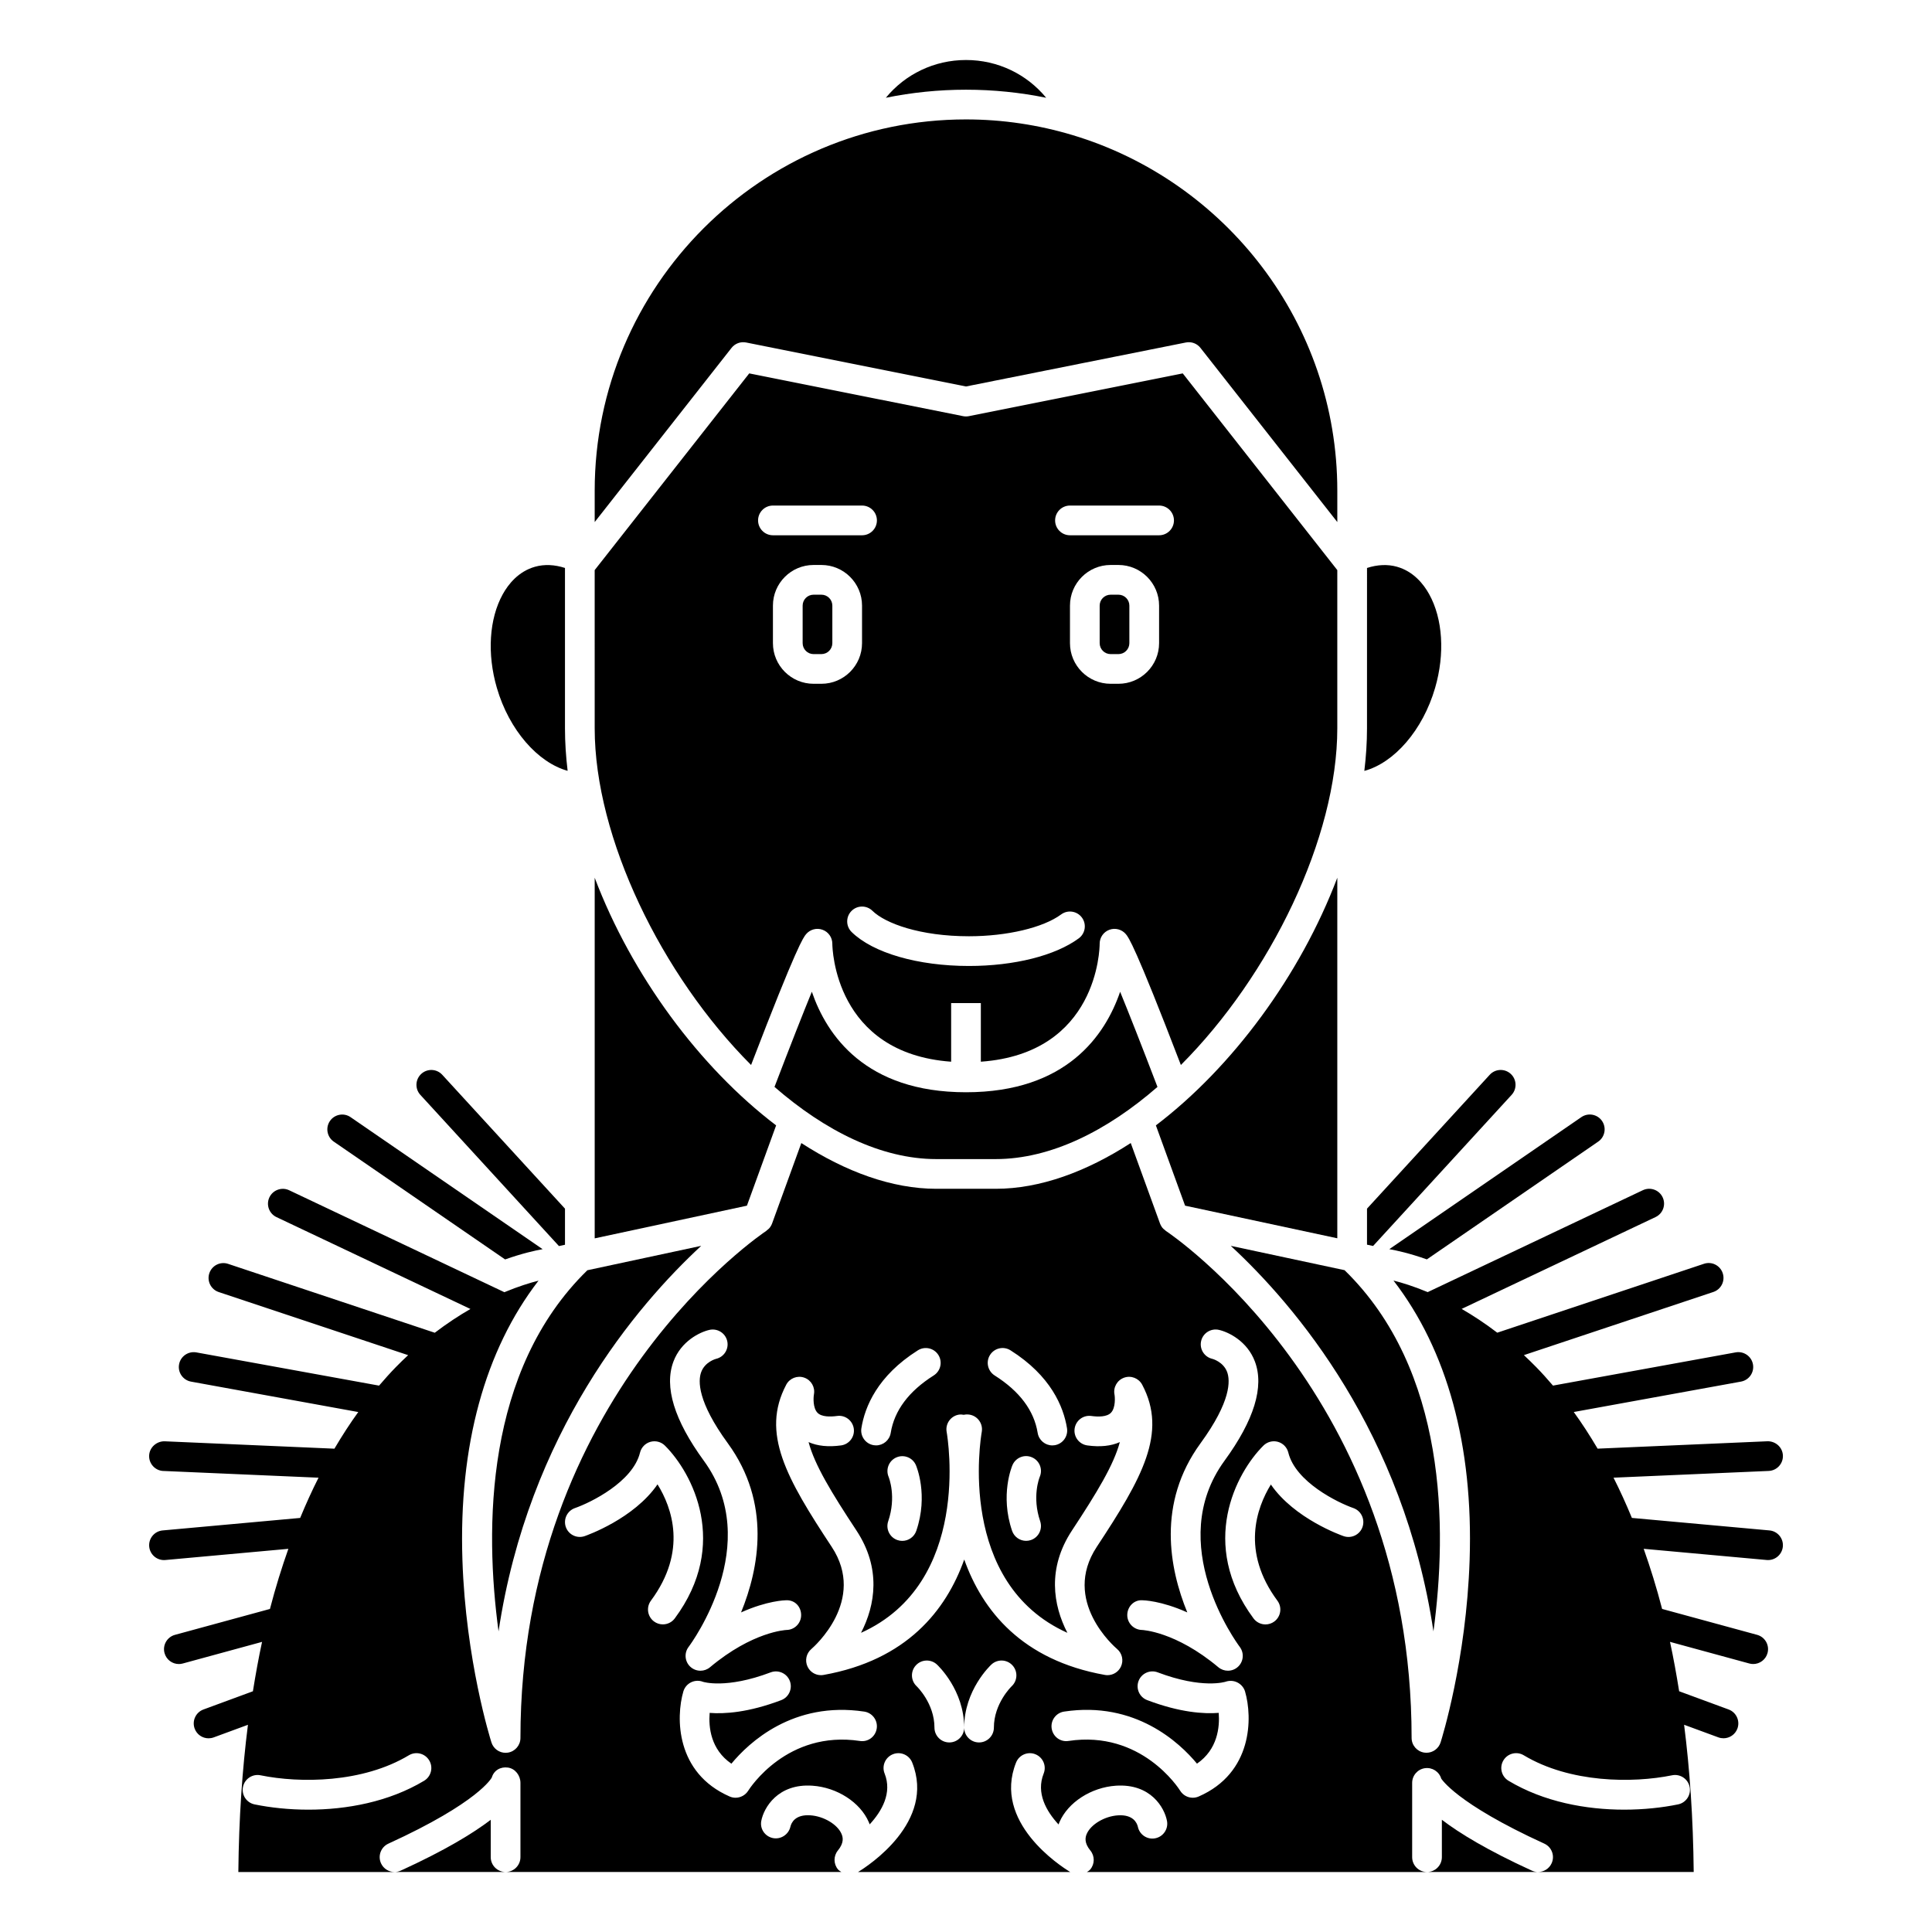 <?xml version="1.0" encoding="UTF-8"?>
<!-- Uploaded to: SVG Repo, www.svgrepo.com, Generator: SVG Repo Mixer Tools -->
<svg fill="#000000" width="800px" height="800px" version="1.1" viewBox="144 144 512 512" xmlns="http://www.w3.org/2000/svg">
 <g>
  <path d="m231.44 441.07c-1.227 1.789-0.777 4.242 1.016 5.477l45.402 31.215c4.527-1.605 8.035-2.383 9.945-2.715l-50.895-34.988c-1.781-1.23-4.231-0.777-5.469 1.012z"/>
  <path d="m187.29 533.82 41.125 1.785c-1.68 3.32-3.305 6.875-4.867 10.664l-36.445 3.312c-2.164 0.195-3.758 2.113-3.562 4.273 0.188 2.047 1.902 3.582 3.918 3.582 0.117 0 0.238-0.004 0.363-0.016l32.598-2.965c-1.754 4.957-3.402 10.23-4.883 15.934l-25.172 6.863c-2.098 0.574-3.336 2.734-2.762 4.832 0.477 1.75 2.062 2.902 3.793 2.902 0.348 0 0.691-0.047 1.039-0.141l21.012-5.731c-0.902 4.156-1.695 8.555-2.426 13.09l-13.105 4.828c-2.043 0.75-3.082 3.016-2.336 5.055 0.582 1.598 2.086 2.582 3.688 2.582 0.453 0 0.91-0.078 1.363-0.242l9.074-3.34c-1.496 11.766-2.402 24.727-2.543 39.012h41.395c-1.496 0-2.922-0.855-3.582-2.297-0.902-1.977-0.035-4.309 1.941-5.215 24.027-10.98 27.387-17.469 27.418-17.535 0.547-1.883 2.301-2.906 4.273-2.629 1.934 0.27 3.316 2.094 3.316 4.055v19.68c0 2.172-1.758 3.938-3.938 3.938h88.992c-0.309-0.199-0.629-0.375-0.879-0.66-1.23-1.449-1.25-3.574-0.047-5.043 1.68-2.051 1.352-3.496 0.957-4.406-1.086-2.512-4.707-4.668-8.242-4.91-4.078-0.277-5.062 2.016-5.297 3.016-0.484 2.086-2.566 3.445-4.652 3.012-2.09-0.438-3.465-2.422-3.074-4.523 0.652-3.512 4.406-9.984 13.551-9.352 6.531 0.441 12.676 4.406 14.938 9.637 0.086 0.203 0.168 0.41 0.242 0.609 3.277-3.559 5.992-8.359 3.957-13.473-0.809-2.019 0.176-4.309 2.199-5.113 2.008-0.805 4.305 0.176 5.113 2.199 6.277 15.746-11.668 27.379-14.352 29.012h56.227c-2.684-1.633-20.629-13.266-14.348-29.012 0.809-2.023 3.106-3.004 5.113-2.195 2.023 0.809 3.008 3.094 2.199 5.113-2.051 5.144 0.66 9.945 3.945 13.496 0.078-0.211 0.16-0.426 0.25-0.637 2.262-5.231 8.406-9.195 14.941-9.637 9.242-0.617 12.898 5.844 13.551 9.352 0.398 2.137-1.016 4.191-3.152 4.59-2.109 0.406-4.148-0.984-4.574-3.082-0.242-1.008-1.254-3.273-5.297-3.004-3.535 0.238-7.156 2.398-8.246 4.91-0.395 0.91-0.723 2.359 0.957 4.406 1.207 1.473 1.188 3.594-0.047 5.043-0.246 0.293-0.57 0.461-0.879 0.66l90.145-0.004c-2.176 0-3.938-1.762-3.938-3.938v-19.68c0-1.961 1.441-3.617 3.379-3.898 1.949-0.273 3.781 0.91 4.336 2.785-0.004-0.004-0.004-0.004 0-0.004 0.055 0 3.746 6.445 27.301 17.211 1.977 0.906 2.848 3.238 1.941 5.215-0.66 1.449-2.086 2.297-3.582 2.297h41.238c-0.141-14.281-1.047-27.242-2.543-39.012l9.074 3.34c0.449 0.164 0.906 0.242 1.363 0.242 1.602 0 3.106-0.984 3.691-2.578 0.746-2.039-0.293-4.301-2.336-5.055l-13.105-4.828c-0.727-4.535-1.523-8.934-2.426-13.09l21.012 5.731c0.348 0.094 0.691 0.141 1.039 0.141 1.727 0 3.316-1.148 3.793-2.902 0.574-2.098-0.664-4.262-2.762-4.832l-25.172-6.863c-1.48-5.703-3.129-10.977-4.883-15.934l32.598 2.965c0.121 0.008 0.242 0.016 0.363 0.016 2.016 0 3.727-1.535 3.918-3.582 0.195-2.164-1.398-4.078-3.562-4.273l-36.445-3.312c-1.562-3.785-3.188-7.34-4.867-10.664l41.125-1.785c2.172-0.094 3.856-1.934 3.762-4.102-0.09-2.172-1.953-3.816-4.102-3.762l-45 1.957c-2.078-3.523-4.188-6.769-6.32-9.711l44.32-8.059c2.141-0.391 3.559-2.441 3.168-4.578-0.387-2.137-2.441-3.547-4.574-3.168l-48.422 8.805c-1.484-1.734-2.965-3.391-4.422-4.875-1.098-1.121-2.191-2.18-3.285-3.199l50.203-16.734c2.059-0.688 3.176-2.918 2.488-4.981-0.688-2.059-2.898-3.188-4.981-2.488l-54.77 18.258c-3.262-2.488-6.441-4.578-9.441-6.301l51.391-24.344c1.965-0.93 2.805-3.277 1.875-5.242-0.93-1.965-3.281-2.797-5.238-1.875l-57.02 27.008c-3.738-1.559-6.867-2.512-9.07-3.066 14.215 18.418 21.176 43.707 20.18 74.016-0.875 26.641-7.418 47.504-7.695 48.383-0.527 1.652-2.059 2.742-3.746 2.742-0.199 0-0.406-0.016-0.605-0.047-1.918-0.301-3.332-1.949-3.332-3.891 0-91.008-64.469-133.93-65.121-134.35-0.051-0.031-0.074-0.086-0.121-0.117-0.379-0.27-0.719-0.578-0.98-0.965-0.02-0.027-0.027-0.059-0.043-0.082-0.16-0.246-0.305-0.508-0.406-0.793l-7.758-21.34c-11.773 7.617-24.055 12.129-35.785 12.129h-15.742c-11.73 0-24.012-4.512-35.773-12.121l-7.758 21.34c-0.102 0.289-0.246 0.551-0.414 0.801-0.016 0.02-0.02 0.047-0.035 0.066-0.266 0.387-0.605 0.699-0.988 0.973-0.047 0.031-0.066 0.082-0.113 0.113-0.656 0.422-65.129 43.535-65.129 134.36 0 1.941-1.414 3.594-3.332 3.891-0.203 0.031-0.41 0.047-0.605 0.047-1.688 0-3.219-1.09-3.746-2.742-0.277-0.875-6.82-21.742-7.695-48.383-0.996-30.305 5.965-55.586 20.168-74-2.246 0.57-5.356 1.523-9.047 3.059l-57.031-27.016c-1.953-0.926-4.305-0.086-5.238 1.875-0.934 1.965-0.09 4.312 1.875 5.242l51.398 24.348c-3.004 1.723-6.184 3.805-9.449 6.297l-54.766-18.254c-2.078-0.695-4.289 0.43-4.981 2.488-0.688 2.062 0.426 4.289 2.488 4.981l50.199 16.723c-1.094 1.02-2.191 2.078-3.285 3.199-1.457 1.492-2.934 3.144-4.422 4.875l-48.422-8.805c-2.141-0.375-4.188 1.031-4.574 3.168-0.395 2.137 1.027 4.188 3.168 4.578l44.32 8.059c-2.133 2.941-4.242 6.188-6.32 9.711l-45-1.957c-2.09-0.047-4.008 1.59-4.102 3.762-0.094 2.176 1.594 4.012 3.766 4.109zm404.48 83.719c0.438 2.129-0.938 4.207-3.066 4.644-4.207 0.859-9.098 1.395-14.27 1.395-10.105 0-21.297-2.039-30.664-7.66-1.867-1.117-2.469-3.535-1.352-5.398 1.117-1.867 3.535-2.473 5.398-1.352 12.238 7.344 28.82 7.438 39.305 5.301 2.117-0.434 4.211 0.941 4.648 3.07zm-219.91-12.168c-19.258-2.883-29.168 12.535-29.582 13.195-0.742 1.176-2.027 1.852-3.352 1.852-0.527 0-1.059-0.105-1.562-0.328-14.309-6.258-14.281-20.941-12.27-27.828 0.312-1.062 1.055-1.945 2.047-2.434 0.996-0.484 2.148-0.531 3.172-0.129 0.008 0 6.074 1.977 17.93-2.508 2.023-0.758 4.305 0.254 5.074 2.289 0.766 2.035-0.254 4.305-2.289 5.078-8.715 3.297-15.047 3.684-18.961 3.375-0.309 3.777 0.262 9.691 5.762 13.461 4.617-5.582 16.359-16.629 35.207-13.805 2.148 0.324 3.633 2.328 3.309 4.477-0.332 2.144-2.277 3.656-4.484 3.305zm40.246-14.5c-0.102 0.098-4.715 4.578-4.715 10.957 0 2.172-1.758 3.938-3.938 3.938-2.176 0-3.938-1.762-3.938-3.938 0 2.172-1.758 3.938-3.938 3.938-2.176 0-3.938-1.762-3.938-3.938 0-6.422-4.652-10.898-4.699-10.941-1.594-1.477-1.695-3.965-0.219-5.562 1.469-1.598 3.965-1.695 5.562-0.223 0.293 0.273 7.231 6.789 7.231 16.727 0-9.934 6.938-16.453 7.231-16.727 1.598-1.473 4.09-1.375 5.562 0.223 1.473 1.59 1.379 4.07-0.203 5.547zm49.57 29.215c-0.512 0.223-1.047 0.332-1.574 0.332-1.328 0-2.609-0.672-3.348-1.867-0.406-0.645-10.305-16.066-29.57-13.184-2.191 0.352-4.152-1.16-4.481-3.305-0.324-2.148 1.16-4.156 3.309-4.477 18.809-2.836 30.586 8.219 35.203 13.801 5.484-3.769 6.051-9.707 5.758-13.457-3.934 0.305-10.25-0.078-18.953-3.379-2.035-0.766-3.059-3.039-2.289-5.074 0.766-2.035 3.055-3.055 5.074-2.285 11.883 4.492 17.945 2.496 18 2.477 1.027-0.355 2.176-0.285 3.133 0.207 0.957 0.492 1.707 1.348 2.012 2.379 2.012 6.891 2.039 21.574-12.273 27.832zm20.988-93.988c1.367 0.387 2.418 1.473 2.754 2.852 1.918 7.793 13.094 13.258 17.238 14.703 2.051 0.715 3.137 2.961 2.426 5.012-0.711 2.051-2.953 3.137-5.004 2.43-0.633-0.219-13.035-4.606-19.285-13.684-3.777 6.172-7.949 17.719 1.738 30.793 1.289 1.746 0.926 4.211-0.82 5.508-0.703 0.523-1.527 0.777-2.344 0.777-1.203 0-2.394-0.551-3.168-1.59-14.582-19.672-4.664-38.555 2.617-45.793 1.012-1.008 2.481-1.391 3.848-1.008zm-24.02 45.207c-4.777-11.688-8.066-28.961 3.508-44.824 8.121-11.141 7.898-16.621 7.047-18.898-1.02-2.711-3.887-3.473-3.918-3.477-2.117-0.48-3.449-2.586-2.973-4.707 0.48-2.125 2.59-3.445 4.707-2.973 2.594 0.586 7.531 3.016 9.547 8.387 2.512 6.684-0.199 15.531-8.059 26.305-16.016 21.969 3.227 48.234 4.059 49.344 1.195 1.602 1.004 3.844-0.449 5.219-0.754 0.715-1.727 1.074-2.707 1.074-0.898 0-1.789-0.305-2.527-0.918-11.379-9.539-20.203-9.883-20.289-9.883-2.156-0.059-3.887-1.844-3.852-4.004 0.039-2.156 1.734-3.977 3.945-3.867 0.309 0.004 4.996 0.09 11.961 3.223zm-52.277-68.23c1.16-1.84 3.594-2.387 5.434-1.223 10.707 6.766 14.043 14.953 14.965 20.629 0.348 2.144-1.109 4.168-3.258 4.516-0.211 0.035-0.422 0.051-0.629 0.051-1.898 0-3.57-1.375-3.883-3.305-0.957-5.93-4.793-11.059-11.398-15.23-1.84-1.172-2.391-3.598-1.23-5.438zm13.289 44.059c0.703 2.059-0.398 4.293-2.457 4.996-0.418 0.145-0.852 0.211-1.266 0.211-1.637 0-3.168-1.031-3.723-2.668-3.234-9.492-0.027-17.098 0.109-17.418 0.867-1.992 3.184-2.922 5.176-2.047 1.988 0.863 2.902 3.16 2.059 5.148-0.113 0.27-2.106 5.309 0.102 11.777zm-32.414-45.281c1.848-1.16 4.269-0.613 5.434 1.223 1.16 1.84 0.609 4.266-1.227 5.43-6.609 4.176-10.441 9.297-11.398 15.23-0.312 1.934-1.984 3.305-3.883 3.305-0.207 0-0.418-0.016-0.629-0.051-2.148-0.348-3.606-2.371-3.258-4.516 0.91-5.668 4.25-13.855 14.961-20.621zm-7.758 33.508c-0.824-1.996 0.105-4.301 2.098-5.144 1.98-0.848 4.277 0.062 5.141 2.047 0.137 0.32 3.348 7.926 0.109 17.418-0.559 1.637-2.086 2.668-3.723 2.668-0.422 0-0.852-0.07-1.266-0.211-2.059-0.699-3.16-2.938-2.457-4.996 2.215-6.512 0.188-11.57 0.098-11.781zm-27.129-24.395c0.91-1.723 2.945-2.519 4.785-1.875 1.84 0.645 2.926 2.539 2.559 4.453-0.145 0.828-0.297 3.562 0.938 4.844 1.09 1.141 3.422 1.094 5.191 0.859 2.148-0.312 4.137 1.211 4.438 3.367 0.293 2.152-1.215 4.137-3.367 4.434-3.394 0.465-6.266 0.164-8.617-0.875 1.609 6.047 6.035 13.34 12.691 23.434 6.582 9.984 5.016 19.742 1.207 27.109 29.305-13.184 23.008-51.457 22.691-53.254-0.379-2.137 1.055-4.18 3.191-4.559 0.465-0.082 0.918-0.043 1.363 0.035 0.5-0.113 1.027-0.129 1.562-0.035 2.137 0.379 3.566 2.422 3.191 4.559-0.316 1.801-6.617 40.074 22.691 53.254-3.809-7.371-5.371-17.125 1.207-27.109 6.652-10.098 11.074-17.391 12.691-23.434-2.348 1.043-5.223 1.348-8.617 0.879-2.152-0.297-3.66-2.277-3.367-4.434 0.297-2.152 2.269-3.672 4.438-3.367 1.773 0.242 4.109 0.285 5.207-0.871 1.262-1.336 1.047-4.195 0.922-4.832-0.367-1.914 0.723-3.805 2.559-4.453 1.836-0.648 3.867 0.148 4.785 1.871 6.769 12.777-0.035 24.762-12.043 42.973-9.414 14.281 4.777 26.547 5.387 27.059 1.359 1.148 1.773 3.066 1.02 4.676-0.656 1.398-2.055 2.262-3.562 2.262-0.227 0-0.461-0.02-0.691-0.062-21.996-3.926-32.453-17.066-37.273-30.586-4.82 13.52-15.281 26.664-37.273 30.586-0.23 0.043-0.465 0.062-0.691 0.062-1.508 0-2.906-0.863-3.562-2.262-0.754-1.609-0.34-3.527 1.02-4.676 0.598-0.512 14.738-12.879 5.387-27.059-12.023-18.215-18.82-30.195-12.055-42.973zm-29.883-6.148c2.019-5.371 6.953-7.801 9.547-8.387 2.117-0.469 4.227 0.852 4.707 2.973 0.477 2.121-0.855 4.227-2.973 4.707-0.074 0.02-2.949 0.785-3.945 3.551-0.824 2.281-0.992 7.762 7.074 18.82 11.566 15.863 8.281 33.137 3.508 44.824 6.969-3.133 11.66-3.219 11.957-3.223 2.352-0.086 3.953 1.738 3.965 3.91 0.016 2.16-1.719 3.93-3.871 3.965-0.227 0.008-9 0.422-20.285 9.883-0.734 0.613-1.629 0.918-2.527 0.918-0.977 0-1.949-0.363-2.707-1.074-1.453-1.375-1.645-3.617-0.449-5.219 0.832-1.105 20.078-27.379 4.059-49.344-7.859-10.77-10.57-19.625-8.059-26.305zm-26.094 38.836c4.144-1.449 15.324-6.91 17.238-14.703 0.34-1.379 1.395-2.465 2.754-2.852 1.375-0.379 2.832 0 3.84 0.996 7.281 7.234 17.199 26.121 2.621 45.789-0.77 1.043-1.965 1.594-3.168 1.594-0.816 0-1.633-0.25-2.344-0.777-1.742-1.297-2.109-3.758-0.82-5.504 9.758-13.164 5.562-24.684 1.754-30.828-6.242 9.102-18.672 13.496-19.305 13.719-2.055 0.711-4.293-0.379-5.004-2.43-0.699-2.051 0.379-4.289 2.434-5.004zm-39.977 72.266c-9.367 5.621-20.566 7.66-30.664 7.66-5.172 0-10.059-0.535-14.27-1.395-2.129-0.438-3.508-2.516-3.066-4.644 0.434-2.133 2.527-3.504 4.644-3.07 10.484 2.137 27.062 2.043 39.305-5.301 1.871-1.121 4.281-0.516 5.398 1.352 1.117 1.863 0.512 4.277-1.348 5.398z"/>
  <path d="m255.64 428.59c-1.602 1.473-1.711 3.961-0.242 5.562l36.727 40.066 1.602-0.344v-9.566l-32.523-35.477c-1.469-1.605-3.957-1.711-5.562-0.242z"/>
  <path d="m506.27 473.85 1.613 0.348 36.715-40.051c1.469-1.602 1.363-4.094-0.242-5.562s-4.094-1.359-5.562 0.242l-32.523 35.477z"/>
  <path d="m421.25 169.91c-5.129-6.242-12.809-10.008-21.246-10.008s-16.117 3.766-21.246 10.008c6.867-1.398 13.973-2.137 21.246-2.137s14.375 0.738 21.246 2.137z"/>
  <path d="m361.68 301.6h-2.074c-1.602 0-2.898 1.301-2.898 2.898v9.945c0 1.598 1.297 2.902 2.894 2.902h2.074c1.605 0 2.902-1.305 2.902-2.902v-9.945c0-1.598-1.297-2.898-2.898-2.898z"/>
  <path d="m301.6 274.05v8.301l36.266-46.156c0.914-1.168 2.414-1.723 3.863-1.43l58.273 11.652 58.27-11.652c1.445-0.297 2.953 0.262 3.863 1.43l36.266 46.156v-8.301c0-44.445-29.625-82.086-70.164-94.25-0.02-0.008-0.039-0.012-0.059-0.016-8.934-2.68-18.387-4.137-28.176-4.137-54.258 0-98.402 44.145-98.402 98.402z"/>
  <path d="m407.87 451.17c14.562 0 29.465-7.461 42.871-19.125-4.309-11.277-7.566-19.531-9.895-25.215-3.938 11.496-14.18 26.629-40.848 26.629-26.676 0-36.918-15.137-40.852-26.641-2.32 5.672-5.578 13.93-9.895 25.223 13.406 11.664 28.309 19.129 42.871 19.129z"/>
  <path d="m523.88 576.33c3.699-27.34 3.637-69.211-23.555-95.719l-30.156-6.449c17.031 15.766 45.785 49.398 53.711 102.17z"/>
  <path d="m498.4 472.16v-95.551c-9.816 25.891-27.801 50.211-48.078 65.629l7.738 21.277z"/>
  <path d="m514.2 294.19c-2.484-0.695-5.191-0.562-7.926 0.328l-0.004 42.508c0 3.719-0.25 7.481-0.707 11.27 7.938-2.148 15.504-10.809 18.754-21.988 2.633-9.043 2.047-18.328-1.574-24.848-1.461-2.633-4.129-6.031-8.543-7.269z"/>
  <path d="m440.4 301.6h-2.074c-1.602 0-2.902 1.301-2.902 2.898v9.945c0 1.598 1.301 2.902 2.898 2.902h2.074c1.602 0 2.898-1.305 2.898-2.902v-9.945c0-1.598-1.297-2.898-2.894-2.898z"/>
  <path d="m349.68 442.24c-20.277-15.414-38.262-39.738-48.078-65.629v95.566l40.34-8.66z"/>
  <path d="m301.6 337.02c0 28.965 17.68 65.402 41.445 89.215 12.199-31.789 13.855-33.801 14.57-34.664 1.062-1.27 2.809-1.742 4.359-1.176 1.562 0.559 2.602 2.039 2.602 3.695 0.008 1.223 0.629 29.035 31.488 31.273v-15.527h7.871v15.527c31.023-2.223 31.488-30.035 31.488-31.273 0-1.656 1.039-3.137 2.594-3.699 1.555-0.559 3.301-0.09 4.359 1.18 0.715 0.863 2.367 2.871 14.57 34.664 23.77-23.812 41.453-60.246 41.453-89.215v-41.938l-40.957-52.129-56.672 11.332c-0.508 0.102-1.039 0.102-1.547 0l-56.668-11.332-40.957 52.129zm60.078-11.809h-2.074c-5.938 0-10.77-4.832-10.77-10.773v-9.945c0-5.938 4.832-10.77 10.766-10.77h2.074c5.941 0 10.773 4.832 10.773 10.77v9.945c0 5.941-4.832 10.773-10.77 10.773zm89.492-10.773c0 5.941-4.836 10.773-10.77 10.773h-2.074c-5.941 0-10.773-4.832-10.773-10.773v-9.945c0-5.938 4.832-10.77 10.77-10.77h2.074c5.938 0 10.773 4.832 10.773 10.77zm-23.617-36.461h23.617c2.176 0 3.938 1.762 3.938 3.938 0 2.172-1.758 3.938-3.938 3.938h-23.617c-2.176 0-3.938-1.762-3.938-3.938 0-2.172 1.762-3.938 3.938-3.938zm-26.773 114.14c10.078 0 19.668-2.269 24.434-5.785 1.75-1.289 4.211-0.918 5.504 0.832 1.289 1.746 0.918 4.211-0.832 5.504-6.215 4.582-17.098 7.324-29.105 7.324-13.52 0-25.43-3.449-31.086-8.996-1.555-1.523-1.574-4.016-0.055-5.566 1.52-1.559 4.019-1.574 5.566-0.055 3.422 3.356 12.66 6.742 25.574 6.742zm-51.945-114.14h23.617c2.176 0 3.938 1.762 3.938 3.938 0 2.172-1.758 3.938-3.938 3.938h-23.617c-2.176 0-3.938-1.762-3.938-3.938 0-2.172 1.758-3.938 3.938-3.938z"/>
  <path d="m276.12 576.33c7.926-52.762 36.668-86.395 53.707-102.17l-30.168 6.469c-27.172 26.508-27.234 68.367-23.539 95.699z"/>
  <path d="m285.8 294.19c-4.418 1.238-7.09 4.637-8.551 7.269-3.621 6.519-4.207 15.809-1.574 24.844 3.254 11.168 10.848 19.785 18.754 21.973-0.453-3.781-0.703-7.539-0.703-11.25v-42.512c-2.731-0.887-5.441-1.023-7.926-0.324z"/>
  <path d="m526.11 626.26v9.902c0 2.172-1.758 3.938-3.938 3.938h29.438c-0.547 0-1.102-0.113-1.633-0.355-11.809-5.402-19.219-9.93-23.867-13.484z"/>
  <path d="m567.54 446.54c1.789-1.23 2.242-3.684 1.016-5.477-1.23-1.789-3.684-2.242-5.477-1.016l-50.898 34.992c1.906 0.332 5.391 1.094 9.953 2.711z"/>
  <path d="m274.05 636.16v-9.898c-4.652 3.555-12.055 8.082-23.863 13.48-0.531 0.242-1.086 0.355-1.633 0.355l29.43-0.004c-2.176 0-3.934-1.762-3.934-3.934z"/>
 </g>
</svg>
